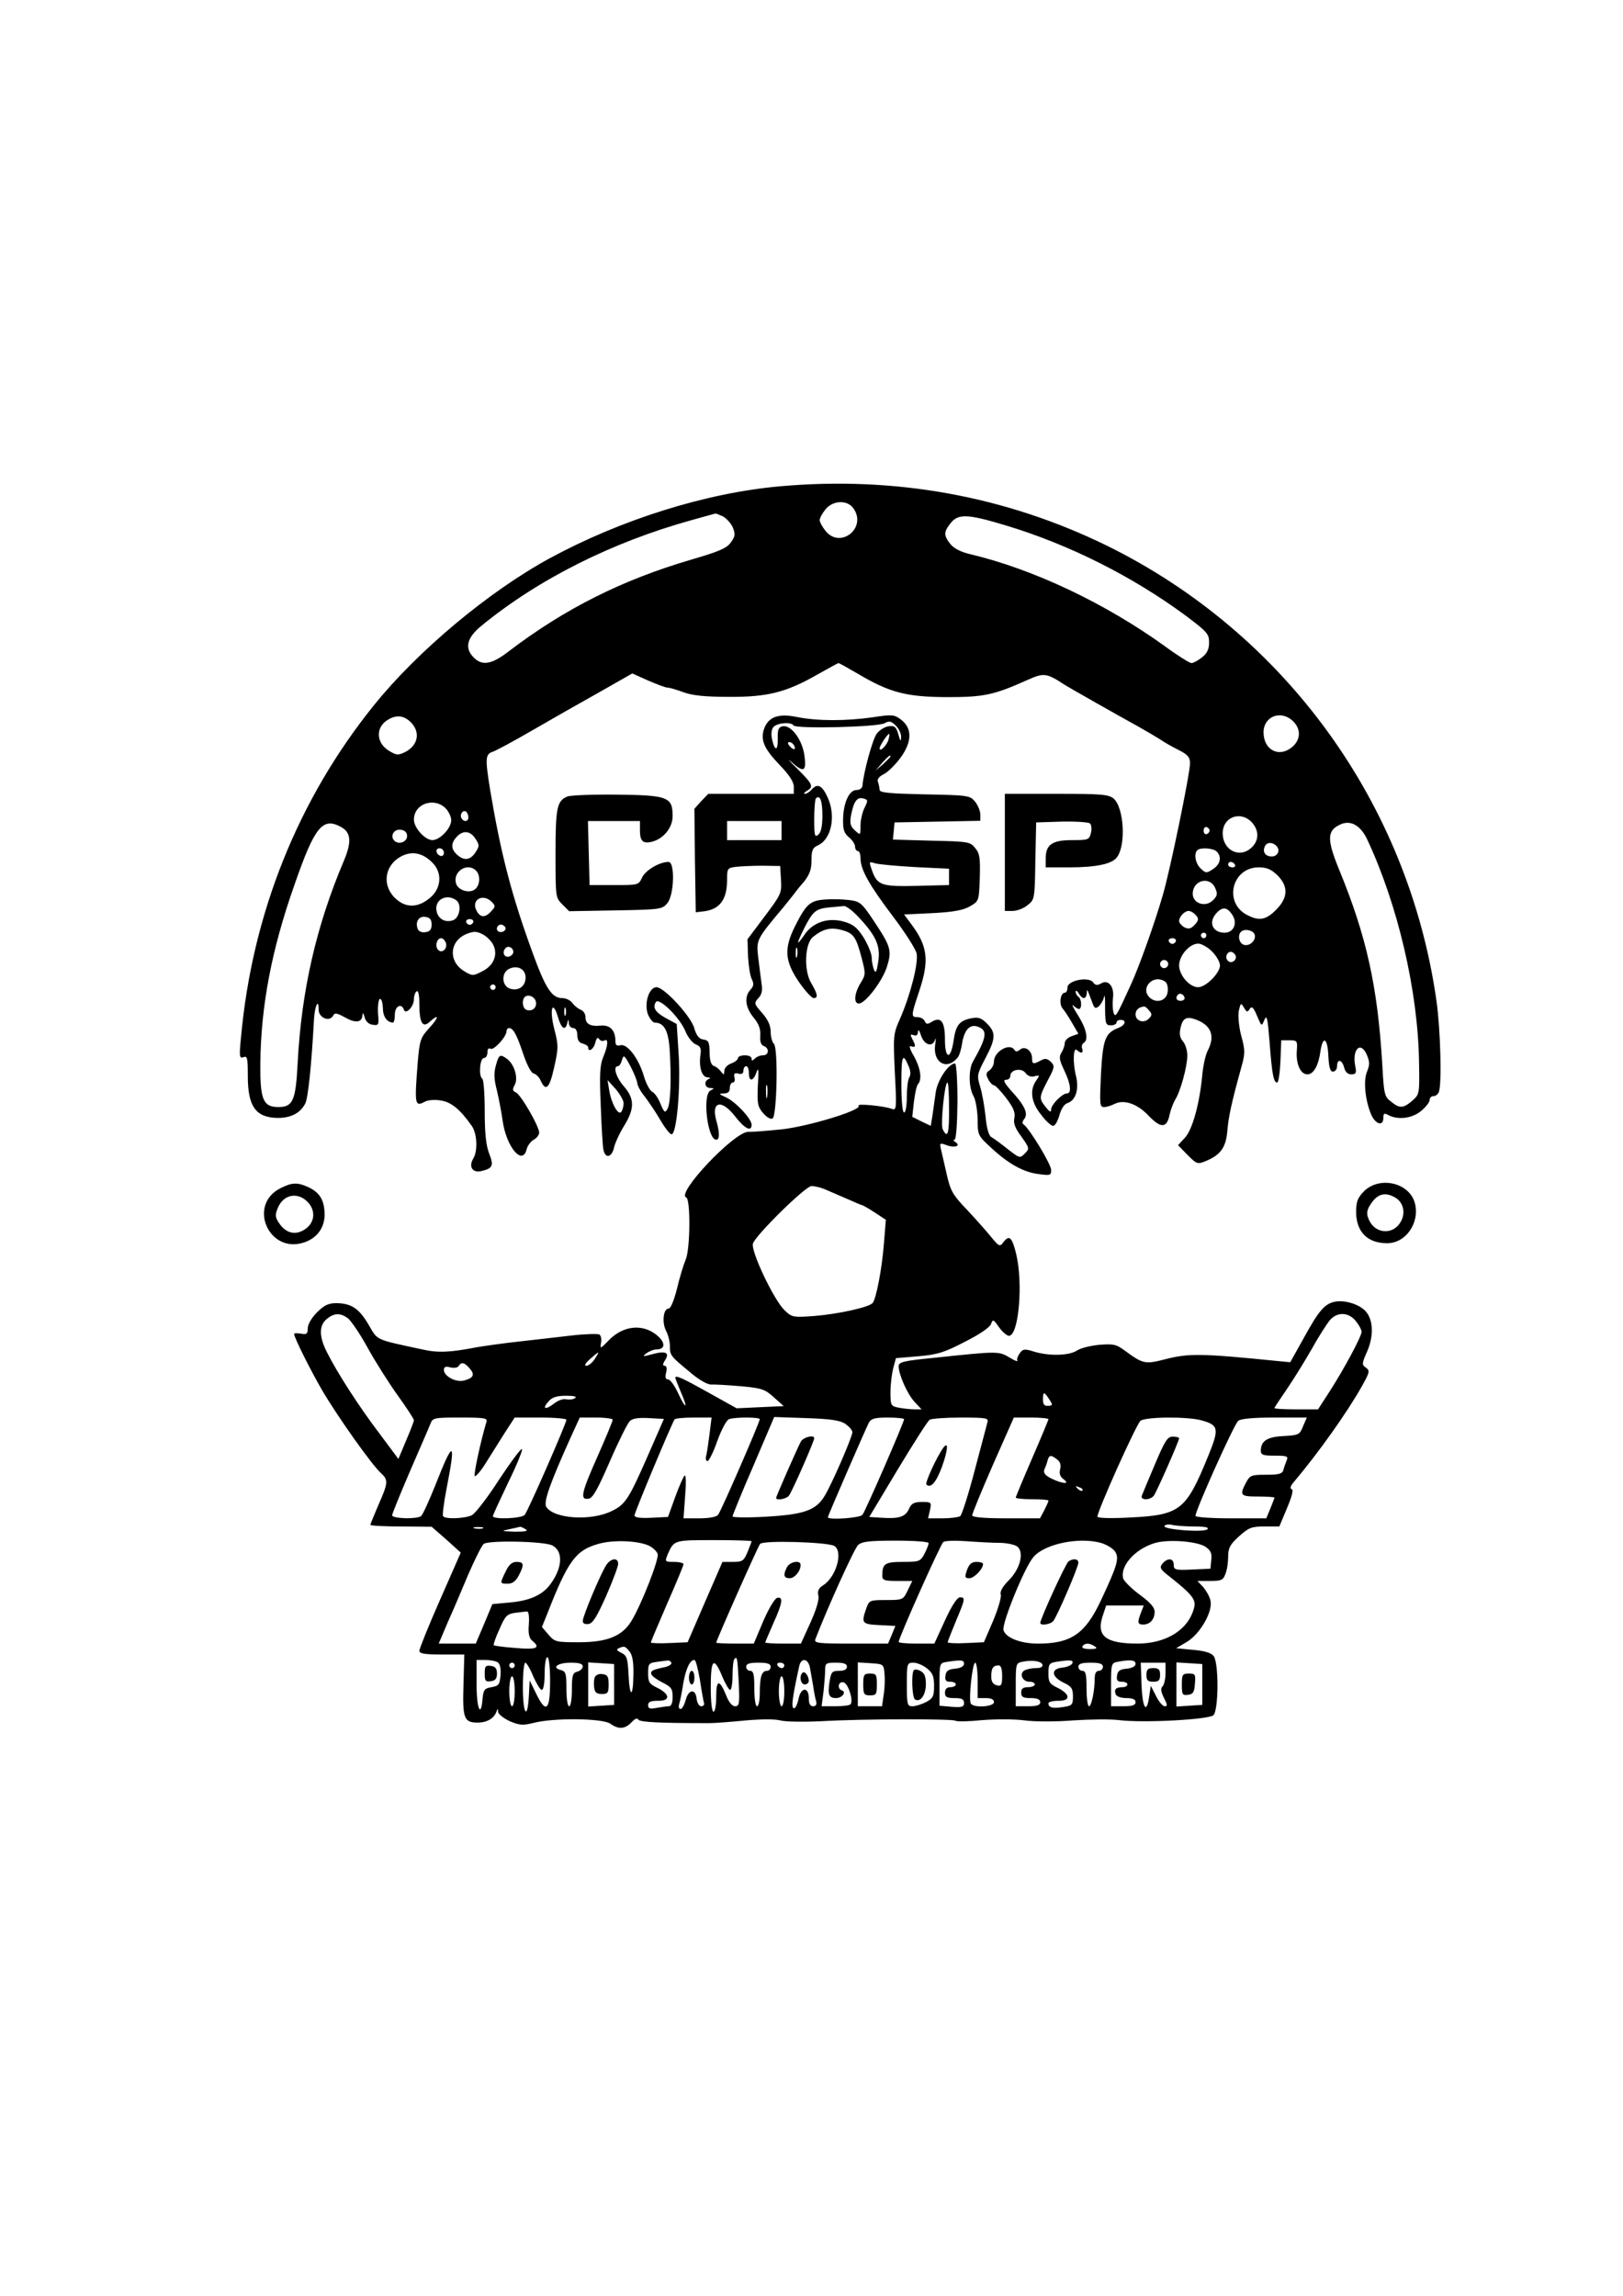 <?xml version="1.0" encoding="UTF-8" standalone="yes"?>
<svg version="1.0" xmlns="http://www.w3.org/2000/svg" width="595.28px" height="841.89px" viewBox="0 0 596 842" preserveAspectRatio="xMidYMid meet">
  <g transform="translate(0,842) scale(0.1,-0.1)" fill="#000000" stroke="none">
    <path d="M2864 6639 c-271 -24 -583 -122 -845 -264 -224 -122 -485 -340 -646
-540 -279 -346 -447 -766 -488 -1219 -7 -71 -6 -78 9 -73 14 6 16 -3 16 -69 0
-112 29 -153 110 -154 49 0 83 18 101 53 10 18 23 140 32 309 3 49 17 80 17
36 0 -30 39 -47 53 -23 6 12 13 11 44 -6 39 -22 62 -19 64 8 1 12 3 9 8 -7 4
-16 15 -26 30 -28 22 -3 23 -1 19 44 -1 26 2 49 7 51 6 1 10 -13 11 -33 0 -32
15 -53 37 -54 4 0 7 14 7 30 0 30 24 43 33 18 6 -21 37 10 37 38 0 12 5 26 10
29 6 4 10 -14 10 -47 0 -69 12 -89 38 -65 35 32 35 17 -1 -22 -33 -36 -36 -45
-43 -127 -12 -153 -11 -164 25 -145 12 7 37 9 60 5 39 -6 71 -33 114 -94 19
-28 22 -91 5 -119 -18 -30 -3 -54 30 -46 42 10 46 20 28 65 -11 29 -16 72 -16
155 0 62 -4 116 -9 119 -14 9 -9 76 6 76 7 0 13 9 13 21 0 12 4 17 11 13 12
-7 58 43 59 64 0 6 4 12 9 12 16 0 29 -25 52 -94 14 -41 29 -71 39 -73 9 -2
20 -14 25 -25 19 -43 33 -30 50 48 16 71 16 81 0 142 -18 72 -6 109 14 42 12
-42 27 -52 34 -22 4 16 5 16 6 0 0 -10 8 -18 16 -18 9 0 15 -10 15 -26 0 -17
6 -28 20 -31 11 -3 20 -9 20 -14 0 -20 20 -7 26 17 4 17 9 22 14 14 4 -7 13
-9 19 -6 16 10 14 -18 -4 -61 -12 -29 -14 -64 -9 -177 3 -78 7 -151 10 -163 7
-34 31 -28 39 9 4 17 21 54 38 81 38 62 37 98 -2 143 -29 33 -41 74 -22 74 5
0 12 10 15 23 6 20 9 18 31 -23 13 -25 24 -52 25 -61 0 -9 12 -32 28 -51 15
-20 41 -58 57 -86 17 -29 35 -52 41 -52 19 0 34 173 26 295 l-7 110 -37 20
c-41 22 -52 39 -40 60 11 20 89 -57 109 -107 9 -22 26 -43 38 -48 17 -7 21
-14 17 -39 -6 -44 5 -81 26 -82 10 0 12 -3 5 -6 -19 -7 -16 -33 5 -33 16 -1
16 -1 0 -10 -29 -17 -10 -180 22 -180 13 0 13 25 1 68 -21 73 18 83 69 17 35
-45 60 -57 60 -30 0 22 -60 86 -95 101 -26 12 -27 13 -7 14 15 0 22 6 22 20 0
11 5 20 11 20 6 0 9 8 6 19 -3 14 0 17 14 14 13 -4 19 0 19 11 0 9 5 16 10 16
6 0 10 -11 10 -25 0 -33 16 -32 28 3 7 20 9 9 5 -48 -3 -67 -1 -78 19 -102 14
-16 28 -24 35 -20 16 10 21 258 5 274 -7 7 -12 27 -12 45 0 22 -10 44 -31 68
-30 34 -31 36 -14 55 13 14 16 29 11 57 -3 21 -8 64 -12 95 -7 62 -6 64 94
183 18 22 36 45 40 50 4 6 19 25 35 43 20 26 27 44 27 78 0 37 4 46 24 55 48
22 66 104 37 172 -21 48 -39 58 -61 32 -7 -8 -18 -15 -24 -15 -6 0 -3 5 7 11
26 15 22 24 -36 82 -29 28 -39 40 -22 25 47 -42 57 -37 49 23 -8 58 -49 113
-80 107 -15 -3 -19 -12 -18 -45 1 -47 -11 -48 -21 -2 -4 18 -2 36 5 44 14 16
66 20 74 6 9 -13 307 -6 334 8 18 10 25 8 42 -9 11 -11 20 -30 19 -42 -1 -18
-3 -15 -10 10 -8 28 -14 33 -36 30 -14 -2 -34 -14 -44 -28 -15 -21 -48 -141
-52 -191 -1 -8 -10 -15 -21 -15 -27 1 -49 -46 -50 -107 -1 -39 4 -52 22 -67
12 -10 22 -25 22 -34 0 -9 5 -16 10 -16 6 0 10 -12 10 -27 0 -41 32 -98 119
-213 44 -58 83 -119 87 -136 7 -37 -23 -153 -61 -240 -25 -56 -25 -62 -19
-198 7 -130 6 -139 -10 -133 -28 11 -132 21 -123 12 14 -16 -184 -76 -283 -87
-52 -5 -107 -10 -122 -9 -51 1 -267 -227 -228 -241 16 -6 15 -189 -2 -228 -8
-19 -23 -68 -32 -107 -11 -43 -23 -73 -31 -73 -19 0 -25 -51 -9 -82 8 -15 14
-40 14 -55 0 -35 2 -37 72 -95 35 -30 65 -47 80 -47 12 1 61 -2 108 -6 77 -7
89 -11 121 -40 l37 -33 -87 -4 -86 -4 -104 58 c-95 53 -121 65 -121 54 0 -2 9
-26 20 -52 28 -63 19 -67 -10 -4 -13 28 -29 50 -37 50 -9 0 -11 8 -7 25 4 15
2 25 -5 25 -8 0 -8 6 1 20 18 28 3 36 -45 23 -37 -10 -40 -10 -23 3 11 8 27
14 36 14 42 0 31 38 -18 66 -50 27 -111 15 -157 -33 -30 -31 -32 -32 -28 -9 3
13 0 27 -6 31 -7 3 -53 2 -104 -4 -51 -6 -137 -16 -192 -22 -55 -6 -125 -16
-155 -21 -97 -19 -142 -21 -199 -8 -176 38 -163 32 -197 90 -35 60 -63 79
-118 80 -30 0 -45 -7 -72 -34 -20 -20 -34 -44 -34 -59 0 -20 -4 -23 -25 -19
-14 2 -25 2 -25 -1 0 -13 59 -131 103 -207 55 -94 183 -275 216 -304 27 -25
27 -35 -9 -116 -16 -38 -30 -71 -30 -74 0 -3 51 -6 113 -6 l112 -1 54 -47 53
-48 -76 -173 c-42 -95 -76 -180 -76 -187 0 -11 19 -14 83 -14 l82 0 -3 -111
c-4 -124 2 -139 52 -139 34 0 60 15 69 40 5 13 6 13 6 -1 1 -8 20 -23 43 -34
36 -15 48 -16 88 -6 73 19 253 17 281 -3 31 -22 54 -20 78 5 12 13 21 17 25
10 6 -10 85 -13 261 -13 22 0 83 5 135 10 57 5 107 5 125 0 17 -5 84 -6 150
-3 155 9 480 9 493 2 5 -4 50 -3 99 2 50 4 119 4 156 -1 37 -5 116 -5 178 0
62 4 137 5 168 1 91 -11 330 2 347 18 19 19 20 191 1 217 -9 12 -32 19 -75 23
l-63 6 39 23 c49 29 97 113 87 152 -3 15 -16 37 -27 50 l-21 22 47 0 c41 0 48
3 56 26 6 14 10 42 10 63 0 32 7 45 40 75 36 32 46 36 94 36 l54 0 28 67 c18
43 25 68 17 70 -7 3 -4 12 8 26 92 109 196 256 249 350 30 53 31 59 16 70 -16
11 -15 16 5 61 24 56 22 115 -6 146 -23 26 -79 43 -114 35 -37 -8 -58 -32
-115 -136 l-48 -86 -42 4 c-287 29 -331 29 -417 7 -74 -19 -81 -18 -149 32
-31 23 -42 25 -93 21 -32 -3 -69 -12 -82 -21 -29 -19 -102 -21 -158 -4 -35 11
-41 10 -53 -7 -7 -10 -11 -22 -8 -26 3 -5 -11 0 -30 12 -39 23 -42 23 -278 -2
-111 -11 -128 -15 -128 -31 0 -30 32 -102 58 -130 l26 -28 -26 0 c-14 0 -40 3
-57 6 -30 6 -31 8 -31 58 0 28 5 67 10 87 l10 37 83 7 c70 6 95 14 170 53 52
26 92 53 96 65 7 19 9 18 30 -12 12 -17 29 -31 36 -31 36 0 53 194 26 303 -15
60 -25 69 -47 40 -12 -17 -16 -15 -46 22 -18 22 -58 67 -89 100 -51 53 -59 68
-73 130 -9 39 -18 80 -21 92 -5 21 -3 22 21 13 29 -11 54 -3 33 11 -8 5 -9 9
-4 9 6 0 10 54 11 140 0 77 -4 140 -9 140 -24 0 -65 -62 -71 -107 -4 -27 -9
-65 -12 -85 l-6 -37 -34 16 -34 17 6 55 c4 31 10 60 15 65 16 17 9 60 -15 103
-16 27 -19 40 -10 36 17 -6 18 1 4 27 -8 16 -8 18 5 14 10 -4 15 0 16 12 1 11
5 6 11 -13 12 -36 43 -45 52 -15 3 9 3 0 0 -20 -9 -66 44 -95 83 -46 6 7 13
31 16 52 8 48 27 70 55 62 40 -13 37 -37 -15 -129 -17 -29 -16 -96 2 -127 8
-14 14 -52 15 -84 0 -58 1 -61 48 -104 63 -59 119 -91 175 -98 44 -6 47 -5 47
15 0 21 -81 154 -101 167 -6 3 -5 11 2 20 16 19 2 50 -47 103 -26 29 -32 41
-20 41 9 0 16 6 16 14 0 24 41 31 56 11 8 -11 21 -16 33 -12 19 5 20 4 6 -16
-25 -35 -18 -81 18 -125 17 -23 37 -41 44 -41 7 -1 17 17 23 38 7 25 18 42 31
46 30 10 42 52 30 100 -12 48 -10 108 4 94 14 -14 25 -11 19 5 -3 8 -1 17 5
21 19 11 12 50 -20 101 -17 27 -25 43 -18 37 7 -7 17 -13 21 -13 12 0 10 38
-2 45 -5 3 -10 12 -10 18 0 7 5 4 11 -5 5 -10 14 -18 19 -18 6 0 10 8 11 18 1
18 0 19 21 -37 7 -19 11 -21 23 -11 7 6 16 21 19 33 2 12 4 4 4 -18 0 -80 1
-85 22 -85 11 0 20 5 20 10 0 6 7 10 15 10 23 0 18 -19 -7 -29 -49 -19 -58
-40 -65 -169 -5 -111 -5 -122 11 -122 10 0 26 5 38 11 34 18 84 2 126 -43 45
-47 67 -46 77 4 4 18 13 42 20 54 20 31 45 123 45 163 0 19 -7 42 -16 52 -11
13 -14 27 -9 49 8 37 22 44 57 31 56 -21 71 -60 43 -114 -8 -15 -17 -55 -20
-90 -10 -105 -36 -200 -64 -230 l-25 -27 35 -36 c35 -35 37 -35 70 -21 52 22
71 50 76 109 4 51 15 102 50 229 16 56 16 66 1 121 -9 34 -12 73 -9 91 7 30 8
31 19 12 10 -17 13 -18 21 -5 8 12 14 6 27 -25 17 -40 17 -40 27 -15 9 21 12
7 19 -80 9 -121 15 -150 28 -150 5 0 10 35 12 78 l3 77 30 0 c29 0 30 -2 27
-40 -3 -48 14 -85 39 -85 23 0 41 33 48 85 9 59 26 49 29 -17 2 -43 7 -58 17
-58 8 0 15 9 15 20 0 28 18 25 26 -5 4 -16 13 -25 26 -25 17 0 20 5 15 29 -13
64 20 96 43 41 10 -24 10 -36 0 -60 -14 -33 -7 -104 15 -157 16 -37 45 -45 45
-13 0 17 3 19 19 10 35 -18 87 -12 120 16 17 14 31 32 31 40 0 8 6 14 14 14 8
0 17 7 20 16 11 29 6 228 -9 334 -103 725 -556 1349 -1210 1671 -372 182 -778
256 -1201 218z m270 -81 c51 -72 -49 -151 -103 -82 -12 15 -21 32 -21 39 0 7
9 24 21 39 27 34 81 36 103 4z m-480 -29 c13 -7 30 -25 37 -41 10 -25 9 -33
-8 -56 -15 -21 -45 -33 -144 -62 -253 -74 -465 -180 -671 -337 -62 -48 -97
-54 -128 -23 -35 35 -26 73 28 117 210 172 480 307 772 388 47 13 86 24 87 24
1 1 13 -4 27 -10z m1041 -34 c232 -70 464 -187 658 -330 80 -60 87 -68 87 -99
0 -25 -7 -40 -26 -55 -15 -12 -32 -21 -39 -21 -6 0 -50 27 -96 61 -219 158
-484 284 -717 339 -34 8 -59 21 -72 37 -25 32 -25 44 1 77 28 35 62 34 204 -9z
m-545 -544 c116 -69 177 -85 325 -86 138 0 173 7 298 63 60 27 70 26 137 -18
19 -12 199 -114 270 -153 30 -17 66 -38 80 -47 14 -10 44 -27 68 -39 34 -17
42 -27 42 -49 0 -37 -73 -393 -100 -484 -30 -104 -86 -260 -116 -326 -56 -123
-58 -125 -65 -105 -3 10 -4 34 -2 53 6 43 -18 71 -45 53 -13 -7 -20 -6 -28 5
-16 22 -94 7 -94 -19 0 -10 -4 -19 -9 -19 -17 0 -23 -41 -9 -58 8 -9 24 -34
36 -55 l22 -38 -25 -9 c-14 -5 -25 -16 -25 -25 0 -8 -5 -24 -12 -35 -10 -16
-8 -27 10 -65 24 -50 28 -85 10 -85 -17 0 -58 -41 -58 -59 0 -12 -6 -9 -20 9
-25 32 -25 35 7 97 26 48 27 54 12 69 -13 12 -21 14 -37 5 -28 -15 -32 -14
-32 8 0 28 -26 47 -44 32 -10 -8 -16 -9 -21 -1 -17 27 -75 -6 -75 -43 0 -11
-7 -25 -16 -32 -14 -9 -14 -16 -5 -33 6 -12 16 -22 21 -22 5 0 25 -21 45 -47
27 -36 34 -53 30 -73 -4 -19 2 -37 26 -69 30 -42 30 -44 12 -62 -18 -18 -19
-17 -63 17 -25 20 -52 40 -60 44 -9 6 -17 32 -21 77 -4 37 -13 87 -20 109 -12
39 -11 45 19 102 39 74 40 95 6 129 -20 20 -31 24 -57 19 -44 -9 -57 -25 -65
-81 -11 -74 -32 -70 -32 4 0 66 -15 85 -50 63 -14 -9 -19 -8 -24 3 -3 8 -15
15 -26 15 -25 0 -25 4 5 94 39 116 32 168 -32 252 l-23 31 105 5 c77 4 113 11
137 25 33 19 33 20 36 104 2 73 0 90 -17 110 -18 23 -25 24 -161 27 l-141 4 3
31 3 32 158 3 157 3 0 23 c0 13 -9 34 -19 47 -19 23 -25 24 -185 27 -131 3
-166 6 -166 17 0 7 -3 20 -6 29 -4 9 4 20 23 29 15 8 43 36 61 61 42 58 42
108 0 139 -24 18 -32 19 -103 8 -98 -14 -204 -14 -278 1 -68 14 -105 1 -121
-43 -14 -41 -1 -72 56 -132 36 -37 53 -63 53 -81 l0 -26 -157 0 -157 0 -26
-27 -25 -28 2 -190 3 -190 25 3 c62 6 90 42 90 116 0 42 1 44 33 48 17 2 61 4
97 4 l65 -1 3 -51 c3 -49 0 -54 -60 -134 l-63 -84 2 -64 c2 -35 8 -72 14 -83
8 -16 7 -25 -5 -38 -24 -26 -19 -65 11 -102 19 -23 26 -41 25 -65 -2 -23 2
-36 13 -40 21 -8 19 -34 -3 -34 -10 0 -23 -5 -30 -12 -9 -9 -12 -9 -12 0 0 7
-11 12 -25 12 -14 0 -25 -5 -25 -10 0 -6 -11 -15 -25 -20 -14 -5 -25 -17 -25
-27 -1 -16 -2 -16 -13 -2 -7 9 -18 18 -26 20 -10 4 -15 21 -15 50 -1 38 -4 44
-23 47 -16 2 -25 14 -33 40 -11 44 -111 152 -139 152 -28 0 -47 -61 -31 -101
7 -16 18 -29 24 -29 34 0 50 -28 55 -96 7 -106 4 -201 -8 -221 -9 -16 -12 -13
-26 20 -8 21 -22 40 -30 43 -8 4 -22 29 -30 56 -19 66 -61 121 -86 115 -14 -4
-19 0 -19 15 0 39 -19 60 -53 57 -40 -4 -57 6 -57 32 0 11 -8 23 -17 26 -10 4
-24 15 -31 25 -7 10 -24 18 -37 18 -38 0 -61 34 -109 166 -77 211 -116 360
-156 598 -19 118 -18 132 11 141 11 4 75 38 142 77 67 39 178 102 246 140
l123 70 58 -26 c32 -14 64 -26 71 -26 8 0 34 -8 59 -17 32 -12 80 -17 165 -17
142 -1 211 16 325 81 41 23 77 43 79 43 3 0 35 -18 71 -39z m-1637 -183 c31
-36 20 -81 -24 -104 -27 -13 -32 -13 -59 3 -51 30 -52 90 -2 117 32 18 60 12
85 -16z m3234 10 c32 -30 30 -71 -4 -98 -48 -38 -103 -8 -103 56 0 58 63 83
107 42z m-1484 -68 c-5 -21 -33 -49 -33 -33 0 9 29 53 35 53 2 0 1 -9 -2 -20z
m-348 -21 c11 -17 -1 -21 -15 -4 -8 9 -8 15 -2 15 6 0 14 -5 17 -11z m355 -42
c0 -2 -12 -14 -27 -28 l-28 -24 24 28 c23 25 31 32 31 24z m-250 -216 c0 -40
-5 -63 -15 -71 -13 -11 -15 -4 -15 57 0 38 3 73 6 76 15 15 24 -8 24 -62z
m155 28 c-8 -15 -15 -45 -15 -65 0 -37 0 -37 -21 -18 -16 15 -19 25 -14 54 10
52 22 69 45 63 18 -5 18 -7 5 -34z m-1532 -10 c12 -18 17 -34 12 -48 -9 -29
-44 -61 -67 -61 -27 0 -68 45 -68 75 0 63 84 86 123 34z m77 -25 c0 -16 -16
-19 -25 -4 -8 13 4 32 16 25 5 -4 9 -13 9 -21z m2883 -26 c24 -32 17 -71 -18
-94 -43 -28 -95 5 -95 61 0 64 74 86 113 33z m-1733 -23 l0 -35 -100 0 -100 0
0 35 0 35 100 0 100 0 0 -35z m2150 -31 c113 -241 187 -557 191 -818 2 -118 2
-119 -25 -143 -33 -28 -46 -29 -78 -3 -24 18 -26 27 -32 137 -17 286 -58 471
-159 716 -44 108 -44 141 2 163 38 20 76 0 101 -52z m-3769 45 c38 -20 41 -54
13 -122 -103 -242 -157 -480 -171 -746 -7 -137 -17 -161 -71 -161 -56 0 -67
28 -66 159 2 211 41 418 125 656 74 213 103 250 170 214z m3191 -14 c0 -5 -5
-11 -11 -13 -6 -2 -11 4 -11 13 0 9 5 15 11 13 6 -2 11 -8 11 -13z m-2947 -20
c0 -22 -31 -33 -47 -17 -17 17 -1 44 24 40 15 -2 23 -10 23 -23z m251 -10 c15
-23 15 -27 0 -50 -19 -29 -42 -32 -68 -8 -22 20 -23 41 -1 65 23 25 50 23 69
-7z m2941 -26 c16 -16 5 -39 -17 -39 -23 0 -34 16 -26 35 6 18 28 19 43 4z
m-3057 -25 c0 -9 -5 -14 -12 -12 -18 6 -21 28 -4 28 9 0 16 -7 16 -16z m2838
4 c19 -19 14 -46 -13 -64 -24 -16 -27 -16 -45 1 -20 18 -27 55 -13 68 11 11
58 8 71 -5z m-2878 -43 c35 -37 30 -93 -11 -127 -45 -38 -91 -38 -130 1 -50
51 -34 127 34 156 37 15 74 5 107 -30z m1770 -14 l125 -6 0 -30 0 -30 -119 -3
c-131 -3 -145 2 -165 60 -10 29 -10 30 12 23 12 -4 78 -10 147 -14z m1175 9
c3 -5 -1 -10 -9 -10 -9 0 -16 5 -16 10 0 6 4 10 9 10 6 0 13 -4 16 -10z
m-2787 -22 c17 -17 15 -53 -3 -68 -20 -17 -62 -5 -70 20 -14 44 41 80 73 48z
m2943 -17 c41 -41 39 -83 -5 -127 -37 -37 -62 -42 -106 -19 -88 45 -56 175 42
175 30 0 46 -7 69 -29z m-229 -46 c10 -22 9 -29 -8 -46 -27 -27 -74 -12 -74
24 0 50 62 66 82 22z m-2782 -50 c15 -19 6 -61 -16 -69 -27 -10 -53 3 -60 30
-8 30 11 54 41 54 12 0 28 -7 35 -15z m125 -1 c15 -15 15 -18 -1 -35 -22 -25
-41 -24 -54 2 -21 39 22 65 55 33z m2720 -48 c21 -31 5 -66 -28 -66 -44 0 -61
38 -30 72 22 24 39 23 58 -6z m-137 2 c16 -16 15 -23 -4 -42 -12 -12 -20 -13
-35 -6 -10 6 -19 16 -19 23 0 16 20 37 35 37 6 0 16 -5 23 -12z m-2803 -38 c0
-18 -6 -26 -23 -28 -13 -2 -25 3 -28 12 -10 26 4 48 28 44 17 -2 23 -10 23
-28z m153 9 c-2 -6 -8 -10 -13 -10 -5 0 -11 4 -13 10 -2 6 4 11 13 11 9 0 15
-5 13 -11z m117 -18 c7 -12 -12 -24 -25 -16 -11 7 -4 25 10 25 5 0 11 -4 15
-9z m-43 -67 c17 -36 0 -76 -42 -96 -32 -17 -36 -17 -64 0 -60 35 -57 110 6
137 28 11 37 11 61 -1 15 -8 33 -26 39 -40z m2795 40 c8 -21 -19 -46 -40 -38
-17 6 -23 35 -10 47 12 13 44 7 50 -9z m-177 -4 c0 -5 -4 -10 -10 -10 -5 0
-10 5 -10 10 0 6 5 10 10 10 6 0 10 -4 10 -10z m-2793 -26 c8 -21 -13 -42 -28
-27 -13 13 -5 43 11 43 6 0 13 -7 17 -16z m2681 5 c-2 -6 -8 -10 -13 -10 -5 0
-11 4 -13 10 -2 6 4 11 13 11 9 0 15 -5 13 -11z m133 -38 c16 -16 29 -39 29
-51 0 -28 -52 -80 -80 -80 -32 0 -70 44 -70 80 0 36 38 80 70 80 12 0 35 -13
51 -29z m-2566 -2 c0 -7 -8 -15 -17 -17 -18 -3 -25 18 -11 32 10 10 28 1 28
-15z m2651 -10 c10 -17 -13 -36 -27 -22 -12 12 -4 33 11 33 5 0 12 -5 16 -11z
m-246 -34 c0 -8 -7 -15 -15 -15 -8 0 -15 7 -15 15 0 8 7 15 15 15 8 0 15 -7
15 -15z m-2360 -49 c0 -32 -24 -50 -55 -42 -34 9 -36 62 -2 75 30 12 57 -4 57
-33z m2348 -15 c8 -5 12 -21 10 -37 -3 -32 -38 -45 -64 -24 -40 34 9 90 54 61z
m-2458 -21 c0 -5 -4 -10 -10 -10 -5 0 -10 5 -10 10 0 6 5 10 10 10 6 0 10 -4
10 -10z m2530 -41 c0 -5 -7 -9 -15 -9 -15 0 -20 12 -9 23 8 8 24 -1 24 -14z
m-2382 -13 c4 -21 -14 -37 -35 -29 -14 5 -18 35 -6 47 12 12 38 1 41 -18z
m109 -48 c-3 -7 -5 -2 -5 12 0 14 2 19 5 13 2 -7 2 -19 0 -25z m2143 16 c11
-12 11 -18 -2 -30 -18 -18 -48 -8 -48 16 0 16 11 27 31 29 4 1 12 -6 19 -15z
m-883 -205 c7 -16 8 -31 2 -40 -5 -8 -9 -40 -9 -71 0 -32 -4 -58 -10 -58 -6 0
-10 42 -10 107 0 104 5 115 27 62z m-1047 -135 c0 -11 -4 -25 -8 -31 -11 -17
-37 30 -45 79 l-6 37 30 -33 c16 -19 29 -42 29 -52z m527 24 c-2 -13 -4 -5 -4
17 -1 22 1 32 4 23 2 -10 2 -28 0 -40z m668 -43 c1 -93 -5 -113 -23 -77 -9 17
7 172 17 172 4 0 6 -43 6 -95z m-458 -296 c15 -7 52 -22 81 -35 29 -13 55 -24
57 -24 3 0 24 -12 47 -27 l41 -27 -7 -86 c-7 -93 -29 -207 -42 -220 -16 -16
-127 -40 -212 -47 -80 -6 -84 -5 -111 21 -39 37 -125 218 -116 245 10 31 193
211 215 211 10 0 32 -5 47 -11z m-1750 -474 c11 -8 44 -56 72 -107 28 -51 78
-130 111 -176 33 -46 60 -87 60 -92 0 -4 -13 -38 -29 -75 l-28 -67 -70 94
c-74 97 -155 223 -192 297 -30 58 -30 99 -1 123 27 22 49 23 77 3z m3702 -11
c12 -15 21 -32 21 -39 0 -17 -64 -136 -116 -217 l-44 -68 -80 0 c-44 0 -80 2
-80 5 0 2 20 32 44 67 24 35 65 101 92 148 26 47 57 95 68 108 27 31 69 29 95
-4z m-2795 -139 c-9 -14 -23 -25 -31 -25 -9 0 -3 10 14 25 35 31 37 31 17 0z
m-460 -34 c21 -23 15 -36 -20 -45 -30 -8 -74 16 -74 39 0 11 7 14 24 9 13 -3
27 -1 30 5 10 16 21 14 40 -8z m2129 -114 c14 -21 13 -23 -4 -24 -14 -1 -19 5
-19 23 0 30 4 30 23 1z m-1742 4 c-7 -5 -22 -6 -32 -4 -10 3 -30 -4 -45 -16
-32 -25 -45 -19 -19 9 13 15 31 20 64 20 30 0 41 -3 32 -9z m-325 -88 c-21
-70 -46 -187 -43 -197 2 -6 20 14 39 44 19 30 51 81 71 113 l37 57 95 0 c52 0
95 -4 95 -8 0 -13 -141 -335 -153 -349 -10 -14 -117 -18 -117 -5 0 4 25 58 55
121 31 63 54 119 52 125 -2 6 -39 -44 -83 -110 -43 -67 -89 -127 -102 -133
-26 -12 -98 -15 -105 -3 -3 4 3 50 13 102 35 177 25 181 -40 15 -24 -60 -48
-113 -54 -117 -17 -12 -106 -9 -106 3 0 6 30 79 66 163 36 83 70 161 75 174 8
21 14 22 109 22 92 0 101 -2 96 -17z m464 9 c0 -5 -25 -65 -55 -133 -61 -137
-66 -162 -34 -157 16 2 33 33 78 136 32 74 65 140 73 148 10 11 31 14 70 12
l56 -3 -59 -135 c-69 -157 -82 -179 -132 -203 -76 -38 -213 -29 -241 15 -11
18 14 87 90 256 l33 72 60 0 c34 0 61 -4 61 -8z m356 -49 c-4 -31 -9 -67 -12
-80 -4 -13 -2 -23 4 -23 5 0 22 33 36 74 15 41 34 77 43 80 20 8 113 8 113 0
0 -11 -142 -338 -153 -351 -6 -8 -33 -13 -68 -13 l-59 0 6 83 c4 47 3 78 -2
74 -5 -5 -21 -41 -35 -80 l-26 -72 -62 -3 c-43 -2 -61 1 -61 9 0 10 131 324
147 352 2 4 34 7 70 7 l66 0 -7 -57z m498 34 c14 -10 26 -23 26 -31 0 -17 -76
-192 -102 -234 -32 -53 -76 -68 -215 -76 -68 -4 -123 -3 -123 1 0 4 34 88 77
187 l76 178 117 -4 c89 -3 124 -8 144 -21z m216 17 c0 -11 -142 -338 -153
-351 -8 -12 -127 -20 -127 -9 0 5 139 325 151 348 8 14 22 18 69 18 33 0 60
-3 60 -6z m306 -11 c-2 -10 -24 -90 -47 -178 -23 -88 -47 -163 -53 -167 -6 -4
-35 -8 -64 -8 l-54 0 7 30 c6 29 5 30 -29 30 -29 0 -39 -5 -48 -25 -13 -30
-37 -37 -100 -33 l-46 3 105 175 c58 96 110 178 117 182 6 4 57 8 114 8 94 0
103 -2 98 -17z m224 11 c0 -3 -27 -68 -60 -144 -33 -76 -60 -141 -60 -144 0
-3 27 -6 60 -6 33 0 60 -2 60 -5 0 -4 -7 -19 -15 -35 l-16 -30 -124 0 c-83 0
-125 4 -125 11 0 6 34 89 76 185 l77 174 63 0 c35 0 64 -3 64 -6z m561 -4 c65
-18 67 -30 25 -133 -81 -198 -102 -215 -287 -224 -72 -4 -119 -2 -119 3 0 22
143 340 158 352 19 15 171 16 223 2z m374 -22 c-12 -31 -16 -33 -72 -36 -60
-3 -83 -18 -83 -54 0 -15 8 -18 51 -18 45 0 50 -2 44 -17 -4 -10 -10 -26 -12
-35 -4 -15 -17 -18 -64 -18 -55 0 -59 -2 -74 -30 -24 -46 -20 -50 45 -50 33 0
60 -2 60 -4 0 -2 -7 -20 -15 -40 l-15 -36 -130 0 c-72 0 -130 4 -130 9 0 21
142 337 157 349 11 8 56 12 134 12 l118 0 -14 -32z m-903 -122 c11 -8 15 -20
11 -36 -4 -16 0 -27 12 -36 27 -20 -3 -18 -44 2 -24 12 -30 21 -26 33 4 9 10
24 12 34 6 20 12 21 35 3z m93 -114 c-3 -3 -11 0 -18 7 -9 10 -8 11 6 5 10 -3
15 -9 12 -12z m410 -132 c39 0 56 -3 49 -10 -13 -13 -166 -1 -158 12 4 5 16 7
28 4 11 -3 48 -6 81 -6z m-2612 -7 c-7 -2 -21 -2 -30 0 -10 3 -4 5 12 5 17 0
24 -2 18 -5z m157 -3 c11 -7 -1 -9 -40 -9 -50 2 -52 2 -20 9 19 4 37 8 40 9 3
0 12 -4 20 -9z m99 -60 c41 -22 36 -85 -11 -146 -29 -37 -76 -57 -146 -63
l-64 -6 -30 -72 -31 -73 -68 0 -68 0 33 78 c19 42 53 122 76 177 24 55 49 105
56 111 18 14 225 10 253 -6z m353 0 c15 -7 30 -21 33 -31 6 -18 -60 -187 -97
-247 -33 -54 -88 -77 -191 -77 -85 0 -90 1 -113 28 l-24 28 19 47 c76 195 105
235 188 258 54 16 145 12 185 -6z m378 16 c0 -2 -7 -20 -15 -40 -14 -33 -19
-36 -54 -36 l-38 0 -64 -147 -64 -148 -68 -3 c-37 -2 -67 0 -67 2 0 3 27 67
60 143 33 75 60 140 60 145 0 4 -16 8 -35 8 -34 0 -34 1 -23 28 23 52 22 52
169 52 77 0 139 -2 139 -4z m303 -17 c34 -19 9 -112 -39 -144 -18 -11 -23 -22
-19 -38 4 -14 -7 -51 -29 -100 l-35 -77 -66 0 c-36 0 -65 2 -65 4 0 2 14 34
30 71 34 75 37 98 14 93 -9 -2 -31 -39 -51 -85 l-35 -83 -69 0 c-38 0 -69 2
-69 3 0 9 153 353 161 363 11 14 244 7 272 -7z m347 10 c0 -6 -7 -23 -15 -39
-15 -28 -19 -30 -79 -30 -67 0 -76 -6 -76 -51 0 -16 7 -19 55 -19 l55 0 -17
-35 c-16 -34 -18 -35 -79 -35 -61 0 -62 -1 -73 -31 -19 -54 -16 -58 48 -61
l59 -3 -13 -32 -14 -33 -137 0 c-120 0 -135 2 -130 16 46 119 143 333 157 346
15 13 41 16 139 16 70 0 120 -4 120 -9z m260 1 c25 0 54 -6 65 -13 27 -21 12
-82 -31 -125 -22 -22 -33 -41 -29 -52 3 -9 -10 -53 -28 -96 l-34 -79 -66 -3
c-37 -2 -67 0 -67 3 0 3 14 38 30 77 34 81 36 88 15 88 -10 0 -31 -32 -55 -85
l-39 -85 -66 0 c-36 0 -65 3 -65 6 0 15 154 360 164 367 6 5 44 6 85 3 41 -3
95 -6 121 -6z m372 0 c21 -6 44 -20 52 -31 17 -25 10 -50 -52 -182 -57 -121
-109 -157 -230 -157 -64 0 -118 21 -127 49 -7 24 77 231 110 269 41 48 166 74
247 52z m384 -14 c20 -14 25 -24 22 -49 l-3 -32 -67 -3 c-63 -3 -68 -1 -68 18
0 24 -22 26 -41 4 -12 -15 -9 -21 26 -48 81 -64 98 -84 90 -114 -20 -80 -100
-131 -206 -132 -120 0 -155 28 -129 104 l12 36 69 0 69 0 -10 -26 c-14 -36
-13 -44 8 -44 25 0 42 19 42 47 0 16 -16 34 -54 62 -30 22 -57 49 -61 59 -14
45 42 109 115 131 49 15 154 7 186 -13z m-2484 -284 c-3 -35 1 -52 12 -61 33
-27 17 -34 -61 -27 -42 3 -78 8 -80 10 -2 2 7 29 21 59 21 49 28 56 58 60 18
2 38 5 43 5 6 1 9 -18 7 -46z m2078 -82 c11 -7 7 -10 -18 -10 -20 0 -31 4 -27
10 8 13 26 13 45 0z m-1709 -18 c11 -13 16 -38 15 -85 -1 -87 -14 -87 -18 0
-3 59 -6 69 -26 79 -17 8 -20 13 -10 17 21 9 23 8 39 -11z m-291 -112 c0 -106
-15 -119 -52 -42 l-23 47 -3 -57 c-5 -92 -22 -67 -22 32 0 50 4 90 9 90 4 0
18 -22 29 -50 12 -27 26 -50 31 -50 7 0 11 25 11 60 0 33 4 60 10 60 6 0 10
-37 10 -90z m693 -7 c3 -74 2 -83 -14 -83 -10 0 -23 15 -32 39 -25 61 -37 60
-37 -3 0 -31 -4 -56 -10 -56 -6 0 -10 37 -10 90 0 104 11 114 42 40 11 -27 25
-50 29 -50 5 0 9 24 9 53 0 30 3 57 7 61 10 10 11 5 16 -91z m-885 78 c8 -5
12 -23 10 -47 -3 -34 -6 -39 -33 -44 -26 -4 -30 -10 -33 -43 -6 -73 -22 -35
-22 53 l0 90 33 0 c17 0 38 -4 45 -9z m637 -1 c3 -5 -7 -12 -22 -16 -48 -10
-55 -14 -51 -27 2 -6 21 -20 41 -30 32 -16 37 -23 37 -53 0 -22 -5 -34 -14
-34 -7 0 -28 -3 -45 -6 -24 -5 -31 -3 -31 10 0 12 9 16 35 16 25 0 35 5 35 15
0 9 -16 23 -35 32 -31 15 -35 21 -35 54 0 35 2 38 33 42 17 2 35 5 39 5 4 1
10 -2 13 -8z m105 -62 c6 -40 13 -79 15 -85 3 -7 -2 -13 -10 -13 -8 0 -15 12
-17 28 -4 38 -30 34 -40 -5 -5 -18 -13 -33 -19 -33 -6 0 -8 8 -5 18 3 9 10 43
15 76 10 56 25 86 41 86 5 0 13 -33 20 -72z m404 45 c3 -16 8 -46 12 -68 3
-22 8 -48 11 -57 3 -12 -1 -18 -11 -18 -11 0 -16 9 -16 30 0 41 -28 41 -37 0
-3 -17 -10 -33 -14 -36 -16 -9 -11 32 16 154 7 31 32 28 39 -5z m566 13 c0 -9
-12 -16 -32 -18 -25 -2 -34 -8 -36 -25 -3 -18 2 -23 17 -23 12 0 21 -4 21 -10
0 -5 -9 -10 -20 -10 -13 0 -20 -7 -20 -20 0 -16 7 -20 35 -20 27 0 35 -4 35
-18 0 -14 -7 -17 -45 -14 l-45 4 0 78 c0 78 0 79 28 83 53 8 62 7 62 -7z m288
-3 c2 -9 -7 -13 -25 -13 -15 0 -34 -4 -42 -9 -19 -12 -6 -41 19 -41 11 0 20
-4 20 -10 0 -5 -11 -10 -25 -10 -18 0 -25 -5 -25 -20 0 -16 7 -20 35 -20 24 0
35 -5 35 -15 0 -11 -12 -15 -45 -15 l-45 0 0 79 c0 75 1 80 23 84 36 8 70 3
75 -10z m110 5 c-3 -7 -19 -14 -36 -16 -44 -4 -42 -33 3 -55 30 -14 35 -22 35
-51 0 -31 -3 -34 -37 -39 -38 -6 -53 -2 -53 14 0 5 16 9 35 9 25 0 35 5 35 15
0 9 -16 23 -35 32 -31 15 -35 21 -35 54 0 33 3 38 28 42 53 8 64 7 60 -5z
m232 -2 c0 -9 -12 -16 -32 -18 -25 -2 -34 -8 -36 -25 -3 -18 2 -23 17 -23 12
0 21 -4 21 -10 0 -5 -8 -10 -18 -10 -24 0 -32 -8 -25 -26 3 -8 19 -14 39 -14
24 0 34 -5 34 -15 0 -11 -12 -15 -45 -15 l-45 0 0 79 c0 75 1 80 23 84 47 9
67 7 67 -7z m-2280 -6 c0 -5 -4 -10 -10 -10 -5 0 -10 5 -10 10 0 6 5 10 10 10
6 0 10 -4 10 -10z m250 -4 c0 -7 -9 -16 -20 -19 -17 -4 -20 -14 -20 -66 0 -34
-4 -61 -10 -61 -6 0 -10 28 -10 64 0 56 -2 64 -21 69 -35 9 -11 27 37 27 31 0
44 -4 44 -14z m115 -66 l0 -75 -47 -3 -48 -3 0 81 0 81 48 -3 47 -3 0 -75z
m575 65 c0 -8 -6 -15 -14 -15 -19 0 -26 -22 -26 -81 0 -27 -4 -49 -10 -49 -6
0 -10 28 -10 65 0 51 -3 65 -15 65 -8 0 -15 7 -15 15 0 11 12 15 45 15 33 0
45 -4 45 -15z m50 5 c0 -5 -4 -10 -9 -10 -6 0 -13 5 -16 10 -3 6 1 10 9 10 9
0 16 -4 16 -10z m230 -5 c0 -10 -10 -15 -29 -15 -26 0 -29 -4 -35 -41 -7 -46
-2 -59 24 -59 22 0 39 22 22 28 -19 6 -14 34 5 30 17 -3 37 -64 27 -80 -3 -5
-28 -8 -56 -8 l-51 0 7 53 c3 28 6 64 6 80 0 25 3 27 40 27 29 0 40 -4 40 -15z
m138 -25 c2 -19 1 -54 -3 -77 l-6 -43 -45 0 -44 0 0 81 0 80 48 -3 c46 -3 47
-4 50 -38z m156 19 c21 -17 26 -29 26 -64 0 -39 -4 -46 -30 -60 -16 -8 -38
-15 -50 -15 -18 0 -20 6 -20 80 0 77 1 80 24 80 13 0 35 -9 50 -21z m186 -44
l0 -65 30 0 c20 0 30 -5 30 -15 0 -17 -75 -22 -85 -5 -9 14 6 150 16 150 5 0
9 -29 9 -65z m460 50 c0 -8 -7 -15 -15 -15 -10 0 -15 -10 -15 -27 0 -46 -12
-103 -21 -103 -5 0 -9 29 -9 65 0 51 -3 65 -15 65 -8 0 -15 7 -15 15 0 11 12
15 45 15 33 0 45 -4 45 -15z m230 -23 c0 -21 -5 -43 -11 -49 -8 -8 -6 -19 5
-42 13 -25 14 -31 3 -31 -7 0 -22 17 -32 38 l-19 37 -6 -38 c-9 -68 -25 -45
-28 41 l-3 82 46 0 45 0 0 -38z m135 -42 l0 -75 -47 -3 -48 -3 0 81 0 81 48
-3 47 -3 0 -75z m-735 31 c0 -34 -3 -38 -20 -34 -14 4 -20 14 -20 32 0 31 7
41 27 41 9 0 13 -13 13 -39z m-1790 -56 c0 -30 -4 -55 -10 -55 -5 0 -10 25
-10 55 0 30 5 55 10 55 6 0 10 -25 10 -55z m990 0 c0 -30 -4 -55 -10 -55 -5 0
-10 25 -10 55 0 30 5 55 10 55 6 0 10 -25 10 -55z"/>
    <path d="M2083 5500 c-38 -16 -43 -42 -43 -210 0 -159 0 -161 25 -186 l25 -25
171 3 c166 3 171 4 190 27 25 31 28 151 4 151 -33 0 -84 -30 -97 -57 -13 -28
-14 -28 -103 -28 l-90 0 -3 118 -3 117 96 0 95 0 0 -34 c0 -40 11 -50 44 -42
43 11 76 52 76 94 0 70 -17 77 -204 79 -88 1 -171 -2 -183 -7z"/>
    <path d="M3690 5295 l0 -215 29 0 c15 0 40 9 54 21 26 20 27 22 29 162 l3 142
94 3 c52 1 99 -2 104 -7 5 -5 7 -21 3 -35 -6 -25 -10 -26 -70 -26 -73 0 -96
-17 -96 -68 l0 -32 88 0 c95 0 153 12 172 35 36 43 28 185 -11 218 -19 15 -45
17 -210 17 l-189 0 0 -215z"/>
    <path d="M2941 3132 c-14 -26 -91 -202 -91 -207 0 -11 38 -4 47 8 11 13 93
200 93 211 0 14 -40 4 -49 -12z"/>
    <path d="M3464 3109 c-25 -35 -68 -129 -62 -135 16 -15 36 8 57 65 22 61 25
97 5 70z"/>
    <path d="M4241 3048 c-24 -57 -46 -109 -48 -115 -3 -8 3 -13 15 -13 11 0 24 6
29 13 10 13 93 201 93 211 0 3 -10 6 -23 6 -20 0 -29 -15 -66 -102z"/>
    <path d="M1857 2655 c-22 -45 -22 -45 8 -45 17 0 29 9 40 30 21 40 19 50 -8
50 -17 0 -28 -10 -40 -35z"/>
    <path d="M2226 2678 c-21 -33 -86 -187 -86 -205 0 -9 8 -13 21 -11 16 2 31 27
65 103 24 55 44 108 44 118 0 24 -27 21 -44 -5z"/>
    <path d="M2890 2671 c-15 -29 -12 -41 10 -41 18 0 40 26 40 49 0 19 -39 12
-50 -8z"/>
    <path d="M3551 2660 c-9 -26 -8 -30 9 -30 17 0 50 34 50 52 0 5 -11 8 -24 8
-18 0 -27 -8 -35 -30z"/>
    <path d="M3924 2692 c-10 -6 -104 -212 -104 -226 0 -11 38 -6 48 7 14 17 92
198 92 214 0 14 -18 17 -36 5z"/>
    <path d="M1780 2280 c0 -27 3 -31 23 -28 16 2 22 10 22 28 0 18 -6 26 -22 28
-20 3 -23 -1 -23 -28z"/>
    <path d="M2530 2265 c0 -14 5 -25 10 -25 6 0 10 11 10 25 0 14 -4 25 -10 25
-5 0 -10 -11 -10 -25z"/>
    <path d="M2947 2283 c-13 -12 -7 -43 8 -43 8 0 15 6 15 13 0 18 -15 38 -23 30z"/>
    <path d="M2184 2266 c-3 -8 -4 -25 -2 -38 2 -17 9 -23 28 -23 22 0 25 4 25 35
0 29 -4 36 -23 38 -13 2 -24 -3 -28 -12z"/>
    <path d="M3170 2240 c0 -36 3 -40 25 -40 23 0 25 4 25 40 0 36 -2 40 -25 40
-22 0 -25 -4 -25 -40z"/>
    <path d="M3356 2293 c-10 -11 -7 -101 4 -108 20 -12 40 17 40 56 0 27 -5 41
-19 48 -10 6 -21 7 -25 4z"/>
    <path d="M4210 2275 c0 -20 5 -25 25 -25 20 0 25 5 25 25 0 20 -5 25 -25 25
-20 0 -25 -5 -25 -25z"/>
    <path d="M4340 2239 c0 -36 2 -40 23 -37 18 2 23 10 25 41 3 34 1 37 -22 37
-24 0 -26 -4 -26 -41z"/>
    <path d="M3030 5122 c-55 -4 -69 -16 -110 -97 -42 -84 -39 -129 16 -209 22
-31 45 -56 52 -56 17 0 15 14 -9 55 -28 46 -24 146 7 170 36 29 64 36 105 25
44 -12 53 -25 74 -106 14 -54 14 -59 -5 -89 -23 -38 -26 -75 -6 -75 23 0 84
79 102 132 20 62 16 76 -45 168 -47 71 -53 75 -93 80 -24 3 -63 4 -88 2z m124
-66 c64 -68 80 -106 71 -163 -6 -38 -9 -44 -16 -28 -4 11 -8 31 -8 46 -1 14
-14 46 -30 72 -24 37 -38 48 -73 58 -58 16 -114 -3 -145 -50 -30 -44 -29 -33
1 27 31 61 42 70 91 75 22 2 46 4 54 5 8 1 33 -18 55 -42z m-227 -143 c-3 -10
-5 -4 -5 12 0 17 2 24 5 18 2 -7 2 -21 0 -30z"/>
    <path d="M1821 4513 c-8 -28 -7 -51 4 -93 7 -30 16 -77 20 -105 12 -98 73
-174 89 -110 3 13 15 29 26 35 11 6 20 18 20 26 0 23 -68 141 -86 148 -12 5
-13 10 -4 27 14 25 -1 75 -27 95 -27 20 -31 17 -42 -23z"/>
    <path d="M1030 4062 c-122 -61 -43 -243 87 -199 48 16 76 55 75 105 -1 50 -18
78 -58 97 -41 19 -61 19 -104 -3z m103 -54 c30 -35 20 -81 -22 -102 -32 -17
-64 -6 -87 29 -14 21 -14 30 -4 54 21 52 76 61 113 19z"/>
    <path d="M5009 4051 c-24 -25 -29 -38 -29 -78 1 -72 42 -113 114 -113 68 0
120 74 102 146 -19 76 -129 102 -187 45z m112 -22 c31 -16 42 -55 24 -88 -25
-49 -89 -49 -115 -1 -15 28 -12 44 11 74 22 28 48 33 80 15z"/>
  </g>
</svg>